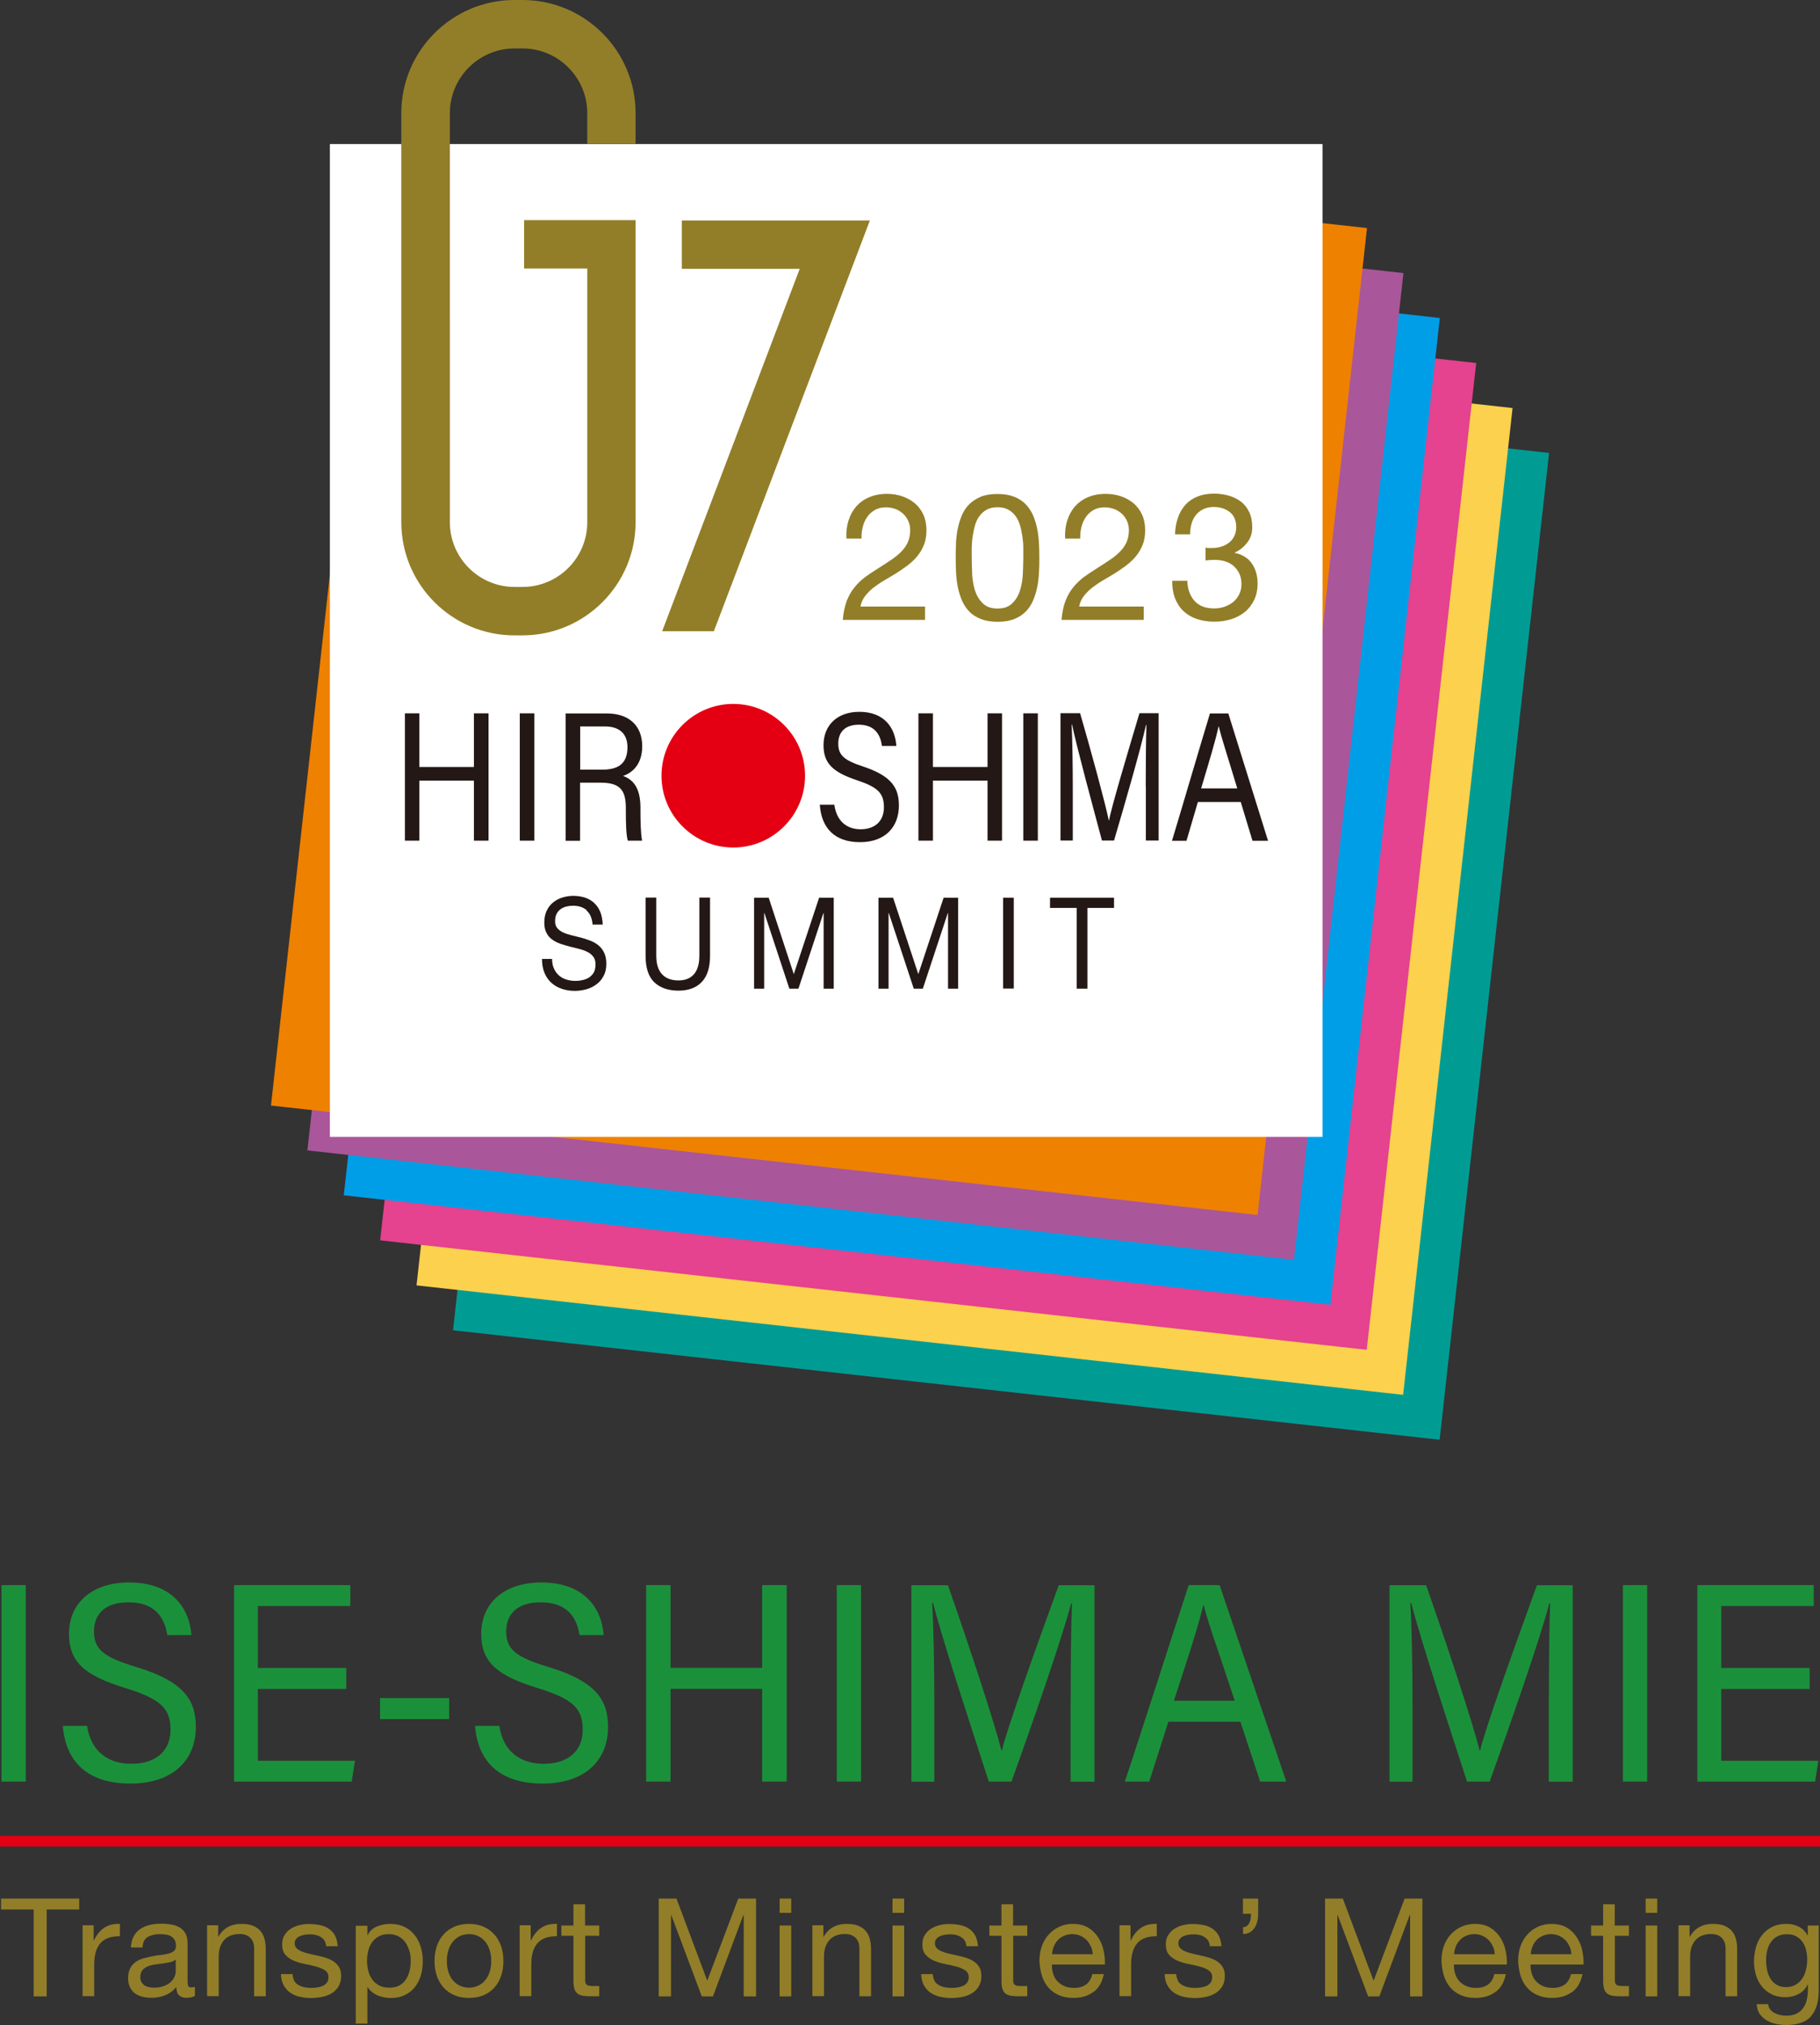 <?xml version="1.0" encoding="UTF-8"?>
<svg id="Layer_2" data-name="Layer 2" xmlns="http://www.w3.org/2000/svg" viewBox="0 0 156.69 174.3">
  <rect x="0" y="0" width="156.69" height="174.3" fill="#333333" stroke="none"/>
  <defs>
    <style>
      .cls-1 {
        fill: #fff;
      }

      .cls-2 {
        fill: #e40012;
      }

      .cls-3 {
        fill: #009ee7;
      }

      .cls-4 {
        fill: #009c94;
      }

      .cls-5 {
        fill: none;
        stroke: #e40012;
        stroke-miterlimit: 10;
        stroke-width: .91px;
      }

      .cls-6 {
        fill: #aa569b;
      }

      .cls-7 {
        fill: #e5428f;
      }

      .cls-8 {
        fill: #fbd14d;
      }

      .cls-9 {
        fill: #1b903b;
      }

      .cls-10 {
        fill: #927e28;
      }

      .cls-11 {
        fill: #231815;
      }

      .cls-12 {
        fill: #ee8100;
      }
    </style>
  </defs>
  <g id="_レイヤー_1" data-name="レイヤー 1">
    <g>
      <rect class="cls-4" x="43.45" y="34.01" width="85.46" height="85.46" transform="translate(.41 153.94) rotate(-83.67)"/>
      <rect class="cls-8" x="40.31" y="30.14" width="85.46" height="85.46" transform="translate(1.46 147.38) rotate(-83.67)"/>
      <rect class="cls-7" x="37.18" y="26.27" width="85.46" height="85.46" transform="translate(2.52 140.82) rotate(-83.67)"/>
      <rect class="cls-3" x="34.05" y="22.4" width="85.46" height="85.46" transform="translate(3.58 134.26) rotate(-83.67)"/>
      <rect class="cls-6" x="30.91" y="18.53" width="85.46" height="85.46" transform="translate(4.64 127.7) rotate(-83.67)"/>
      <polygon class="cls-12" points="54.65 12.64 54.65 13.92 32.34 13.92 23.33 95.16 108.27 104.58 117.69 19.63 54.65 12.64"/>
      <rect class="cls-1" x="28.4" y="12.4" width="85.46" height="85.46"/>
      <polygon class="cls-11" points="34.86 61.4 36.1 61.4 36.1 66.02 40.8 66.02 40.8 61.4 42.06 61.4 42.06 72.36 40.8 72.36 40.8 67.19 36.1 67.19 36.1 72.36 34.86 72.36 34.86 61.4"/>
      <rect class="cls-11" x="44.75" y="61.4" width="1.25" height="10.96"/>
      <path class="cls-11" d="M49.94,67.38v4.99h-1.24v-10.96h3.56c1.78,0,3.03,.96,3.03,2.82,0,1.58-.86,2.29-1.65,2.56,1.05,.37,1.5,1.27,1.5,2.76v.2c0,1.01,.02,1.97,.14,2.61h-1.23c-.14-.44-.17-1.46-.17-2.6v-.22c0-1.55-.52-2.17-2.17-2.17h-1.76Zm0-1.13h1.86c1.31,0,2.22-.41,2.22-1.94,0-1.17-.72-1.78-1.92-1.78h-2.15v3.72Z"/>
      <path class="cls-11" d="M71.83,69.27c.2,1.42,1.08,2.11,2.27,2.11s2-.67,2-1.89-.53-1.73-2.29-2.32c-2.11-.7-2.91-1.46-2.91-3.03,0-1.74,1.21-2.87,3.08-2.87,2.17,0,3.09,1.39,3.19,2.94h-1.24c-.15-1.12-.74-1.83-1.99-1.83-1.18,0-1.77,.63-1.77,1.63s.52,1.44,2.14,1.97c2.48,.82,3.08,1.86,3.08,3.36,0,1.82-1.16,3.15-3.35,3.15s-3.32-1.22-3.46-3.22h1.24Z"/>
      <polygon class="cls-11" points="79.07 61.4 80.32 61.4 80.32 66.02 85.02 66.02 85.02 61.4 86.27 61.4 86.27 72.36 85.02 72.36 85.02 67.19 80.32 67.19 80.32 72.36 79.07 72.36 79.07 61.4"/>
      <rect class="cls-11" x="88.1" y="61.4" width="1.25" height="10.96"/>
      <path class="cls-11" d="M98.64,67.69c0-2.02,.02-4.12,.06-5.28h-.04c-.43,1.97-1.82,6.8-2.75,9.94h-1.04c-.7-2.63-2.13-7.87-2.57-9.97h-.04c.07,1.27,.1,3.72,.1,5.6v4.37h-1.06v-10.96h1.69c.94,3.24,2.16,7.72,2.47,9.23h.02c.18-1.05,1.64-5.96,2.62-9.23h1.65v10.96h-1.1v-4.67Z"/>
      <path class="cls-11" d="M103.13,69.03l-.98,3.34h-1.25c.7-2.29,2.48-8.37,3.27-10.96h1.58l3.42,10.96h-1.34l-1.01-3.34h-3.69Zm3.39-1.17c-.85-2.82-1.39-4.45-1.59-5.33h-.02c-.28,1.29-.8,2.98-1.5,5.33h3.11Z"/>
      <path class="cls-11" d="M50.51,78.34c-.31-.25-.7-.38-1.17-.38-.19,0-.38,.02-.57,.07-.19,.04-.35,.12-.5,.22-.14,.1-.26,.24-.35,.41-.09,.17-.13,.39-.13,.64,0,.24,.06,.44,.19,.59,.13,.15,.29,.27,.5,.37,.21,.1,.45,.17,.71,.24,.26,.06,.53,.13,.81,.2,.27,.07,.54,.16,.8,.26,.26,.1,.5,.23,.71,.4,.21,.17,.38,.38,.5,.64,.13,.26,.19,.58,.19,.96,0,.42-.08,.77-.25,1.07-.16,.3-.37,.54-.63,.72-.26,.19-.54,.32-.86,.41-.32,.08-.63,.13-.95,.13-.39,0-.75-.05-1.09-.16-.34-.11-.65-.27-.91-.5-.26-.22-.47-.51-.62-.86-.15-.35-.23-.76-.23-1.23h.87c0,.33,.06,.61,.17,.85,.11,.24,.26,.43,.44,.59,.18,.15,.4,.27,.64,.34,.24,.07,.49,.11,.75,.11,.21,0,.41-.02,.62-.07,.21-.04,.4-.12,.56-.22,.17-.11,.3-.25,.41-.43,.1-.18,.15-.42,.15-.7,0-.27-.06-.49-.19-.66-.13-.17-.29-.3-.5-.41-.21-.11-.45-.19-.71-.26-.26-.07-.53-.13-.8-.2-.27-.07-.54-.15-.81-.24-.26-.09-.5-.21-.71-.36-.21-.15-.38-.34-.5-.58-.13-.24-.19-.53-.19-.89,0-.39,.07-.74,.21-1.03,.14-.29,.33-.53,.56-.71,.23-.19,.5-.33,.8-.42,.3-.09,.61-.14,.92-.14,.35,0,.68,.05,.98,.14,.3,.1,.57,.24,.8,.45,.23,.21,.41,.46,.54,.77,.13,.31,.2,.68,.22,1.11h-.87c-.05-.56-.23-.97-.54-1.22"/>
      <path class="cls-11" d="M60.42,84.52c-.47,.5-1.14,.75-2.01,.75s-1.58-.24-2.08-.72c-.5-.48-.75-1.24-.75-2.29v-5h.92v5c0,.7,.16,1.23,.49,1.59,.33,.36,.8,.54,1.42,.54,.59,0,1.03-.18,1.34-.54,.31-.36,.46-.89,.46-1.59v-5h.92v5c0,1-.23,1.75-.7,2.25"/>
      <polygon class="cls-11" points="66.18 77.27 68.34 83.85 70.52 77.27 71.78 77.27 71.78 85.1 70.91 85.1 70.91 78.59 70.89 78.59 68.74 85.1 67.96 85.1 65.81 78.59 65.79 78.59 65.79 85.1 64.92 85.1 64.92 77.27 66.18 77.27"/>
      <polygon class="cls-11" points="76.89 77.27 79.06 83.85 81.24 77.27 82.49 77.27 82.49 85.1 81.62 85.1 81.62 78.59 81.6 78.59 79.45 85.1 78.67 85.1 76.52 78.59 76.5 78.59 76.5 85.1 75.63 85.1 75.63 77.27 76.89 77.27"/>
      <rect class="cls-11" x="86.36" y="77.27" width=".92" height="7.82"/>
      <polygon class="cls-11" points="90.4 78.15 90.4 77.27 95.91 77.27 95.91 78.15 93.62 78.15 93.62 85.1 92.7 85.1 92.7 78.15 90.4 78.15"/>
      <path class="cls-10" d="M73.05,44.82c.14-.47,.36-.87,.66-1.22,.3-.34,.67-.61,1.12-.8,.45-.19,.96-.29,1.53-.29,.47,0,.91,.07,1.32,.21,.41,.14,.77,.34,1.08,.6,.31,.26,.55,.58,.73,.97,.18,.39,.27,.84,.27,1.35,0,.48-.07,.9-.22,1.27-.15,.37-.34,.69-.59,.99-.24,.29-.53,.55-.84,.79-.32,.23-.64,.46-.98,.67-.34,.2-.67,.41-1.01,.6-.34,.2-.64,.41-.93,.63-.28,.22-.52,.47-.72,.73-.2,.26-.33,.56-.39,.89h5.56v1.15h-7.08c.05-.64,.17-1.19,.34-1.64,.18-.45,.4-.85,.68-1.18,.27-.34,.59-.63,.93-.89,.35-.25,.71-.49,1.08-.72,.46-.29,.86-.55,1.21-.79,.35-.24,.63-.48,.86-.73,.23-.24,.4-.51,.52-.79,.12-.29,.18-.62,.18-.99,0-.29-.06-.56-.17-.8-.11-.24-.26-.45-.45-.62-.19-.17-.41-.31-.66-.4-.25-.09-.53-.14-.81-.14-.38,0-.7,.08-.97,.24-.27,.16-.49,.36-.66,.62-.17,.25-.3,.54-.37,.86-.08,.32-.11,.64-.1,.97h-1.3c-.03-.55,.03-1.06,.17-1.53"/>
      <path class="cls-10" d="M82.3,46.79c.02-.43,.07-.85,.15-1.25,.08-.41,.2-.8,.35-1.16,.15-.37,.36-.69,.63-.96,.26-.27,.6-.49,1-.66,.4-.16,.88-.24,1.44-.24s1.04,.08,1.45,.24c.4,.16,.74,.38,1,.66,.26,.27,.47,.6,.63,.96,.15,.37,.27,.75,.35,1.16,.08,.41,.13,.83,.15,1.25,.02,.43,.03,.84,.03,1.24s0,.81-.03,1.24c-.02,.43-.07,.85-.15,1.25s-.2,.79-.35,1.15c-.15,.36-.36,.68-.63,.96-.27,.28-.6,.49-.99,.65-.4,.16-.88,.24-1.45,.24s-1.04-.08-1.44-.24c-.4-.16-.74-.37-1-.65-.26-.27-.47-.59-.63-.96-.15-.36-.27-.75-.35-1.15s-.13-.83-.15-1.25c-.02-.43-.03-.84-.03-1.24s0-.81,.03-1.24m1.38,2.59c.03,.5,.11,.98,.24,1.42,.14,.44,.36,.82,.67,1.12,.31,.31,.73,.46,1.28,.46s.98-.15,1.28-.46c.31-.31,.53-.68,.66-1.12,.14-.44,.22-.92,.24-1.42,.02-.5,.04-.96,.04-1.37,0-.26,0-.56,0-.88s-.03-.64-.08-.96c-.05-.32-.11-.63-.2-.94-.09-.31-.21-.57-.38-.8-.17-.23-.38-.42-.63-.56-.25-.14-.57-.21-.93-.21s-.68,.07-.93,.21c-.25,.14-.47,.33-.63,.56-.17,.23-.3,.5-.38,.8-.09,.31-.15,.62-.2,.94-.05,.32-.07,.64-.08,.96s0,.61,0,.88c0,.41,.01,.86,.04,1.37"/>
      <path class="cls-10" d="M91.88,44.82c.14-.47,.36-.87,.66-1.22,.3-.34,.67-.61,1.12-.8,.45-.19,.96-.29,1.53-.29,.47,0,.91,.07,1.32,.21,.41,.14,.77,.34,1.08,.6,.31,.26,.55,.58,.73,.97,.18,.39,.27,.84,.27,1.35,0,.48-.07,.9-.22,1.27-.15,.37-.34,.69-.59,.99-.24,.29-.53,.55-.84,.79-.32,.23-.64,.46-.98,.67-.34,.2-.67,.41-1.01,.6-.34,.2-.64,.41-.93,.63-.28,.22-.52,.47-.72,.73-.2,.26-.33,.56-.39,.89h5.56v1.15h-7.08c.05-.64,.17-1.19,.34-1.64,.18-.45,.4-.85,.68-1.18,.27-.34,.59-.63,.93-.89,.35-.25,.71-.49,1.08-.72,.46-.29,.86-.55,1.21-.79,.35-.24,.63-.48,.86-.73,.23-.24,.4-.51,.52-.79,.12-.29,.18-.62,.18-.99,0-.29-.06-.56-.17-.8-.11-.24-.26-.45-.45-.62-.19-.17-.41-.31-.66-.4-.25-.09-.53-.14-.81-.14-.38,0-.7,.08-.97,.24-.27,.16-.49,.36-.66,.62-.17,.25-.3,.54-.37,.86-.08,.32-.11,.64-.1,.97h-1.3c-.03-.55,.03-1.06,.17-1.53"/>
      <path class="cls-10" d="M103.93,47.17h.43c.28,0,.54-.04,.79-.12,.25-.08,.47-.19,.66-.34,.19-.15,.34-.33,.45-.56,.11-.22,.17-.48,.17-.76,0-.58-.18-1.02-.55-1.31-.37-.29-.83-.44-1.38-.44-.35,0-.65,.06-.91,.19-.26,.13-.47,.3-.64,.51-.17,.21-.29,.46-.37,.75-.08,.28-.12,.59-.12,.9h-1.3c.02-.52,.1-.99,.25-1.42,.15-.43,.36-.8,.63-1.1,.27-.31,.62-.55,1.03-.72,.41-.17,.89-.26,1.43-.26,.47,0,.9,.06,1.31,.18,.4,.12,.75,.29,1.05,.53,.3,.23,.53,.54,.7,.9,.17,.37,.25,.8,.25,1.3s-.14,.92-.43,1.3c-.29,.38-.64,.66-1.07,.86v.03c.66,.14,1.15,.45,1.48,.93,.32,.48,.48,1.05,.48,1.7,0,.54-.1,1.02-.3,1.43s-.47,.76-.8,1.03c-.34,.27-.73,.48-1.18,.62-.45,.14-.94,.21-1.45,.21-.55,0-1.05-.08-1.5-.23-.45-.15-.83-.38-1.15-.68-.32-.3-.56-.67-.73-1.11-.17-.44-.25-.94-.24-1.5h1.3c.02,.7,.22,1.28,.61,1.72,.39,.44,.95,.66,1.7,.66,.32,0,.62-.05,.9-.15,.28-.1,.53-.23,.75-.41,.21-.18,.38-.4,.51-.66s.19-.55,.19-.88-.06-.63-.18-.89c-.12-.26-.29-.48-.49-.66-.2-.18-.45-.31-.73-.4-.28-.09-.58-.13-.91-.13-.27,0-.54,.02-.78,.05v-1.1c.05,0,.1,.02,.14,.02"/>
      <path class="cls-10" d="M44.98,54.69h-.69c-5.37,0-9.74-4.37-9.74-9.74V9.74c0-5.37,4.37-9.74,9.74-9.74h.69c5.37,0,9.74,4.37,9.74,9.74v2.65h-4.16v-2.65c0-3.07-2.5-5.57-5.57-5.57h-.69c-3.07,0-5.57,2.5-5.57,5.57V44.95c0,3.07,2.5,5.57,5.57,5.57h.69c3.07,0,5.57-2.5,5.57-5.57V23.11h-5.44v-4.16h9.6v26c0,5.37-4.37,9.74-9.74,9.74"/>
      <path class="cls-2" d="M69.31,66.77c0,3.41-2.77,6.18-6.18,6.18s-6.18-2.77-6.18-6.18,2.77-6.18,6.18-6.18,6.18,2.77,6.18,6.18"/>
      <polygon class="cls-10" points="57.01 54.33 61.46 54.33 74.89 18.98 58.7 18.98 58.7 23.14 68.85 23.14 57.01 54.33"/>
      <rect class="cls-9" x=".13" y="136.44" width="2.09" height="16.91"/>
      <path class="cls-9" d="M7.5,148.57c.33,2.19,1.81,3.25,3.82,3.25s3.36-1.04,3.36-2.92-.88-2.66-3.85-3.59c-3.54-1.08-4.89-2.25-4.89-4.68,0-2.69,2.03-4.42,5.17-4.42,3.64,0,5.19,2.14,5.37,4.53h-2.08c-.26-1.73-1.25-2.82-3.34-2.82-1.98,0-2.97,.97-2.97,2.52s.88,2.21,3.59,3.03c4.17,1.26,5.18,2.86,5.18,5.19,0,2.81-1.94,4.86-5.63,4.86s-5.58-1.88-5.82-4.96h2.09Z"/>
      <polygon class="cls-9" points="29.81 145.38 22.2 145.38 22.2 151.56 30.56 151.56 30.28 153.35 20.15 153.35 20.15 136.44 30.16 136.44 30.16 138.24 22.2 138.24 22.2 143.57 29.81 143.57 29.81 145.38"/>
      <rect class="cls-9" x="32.72" y="146.16" width="5.95" height="1.81"/>
      <path class="cls-9" d="M42.99,148.57c.33,2.19,1.81,3.25,3.82,3.25s3.36-1.04,3.36-2.92-.88-2.66-3.85-3.59c-3.54-1.08-4.89-2.25-4.89-4.68,0-2.69,2.03-4.42,5.17-4.42,3.64,0,5.19,2.14,5.37,4.53h-2.08c-.26-1.73-1.25-2.82-3.34-2.82-1.98,0-2.97,.97-2.97,2.52s.88,2.21,3.59,3.03c4.17,1.26,5.18,2.86,5.18,5.19,0,2.81-1.94,4.86-5.63,4.86s-5.58-1.88-5.82-4.96h2.09Z"/>
      <polygon class="cls-9" points="55.63 136.44 57.73 136.44 57.73 143.56 65.62 143.56 65.62 136.44 67.73 136.44 67.73 153.35 65.62 153.35 65.62 145.37 57.73 145.37 57.73 153.35 55.63 153.35 55.63 136.44"/>
      <rect class="cls-9" x="72.04" y="136.44" width="2.09" height="16.91"/>
      <path class="cls-9" d="M92.18,146.15c0-3.12,.03-6.36,.11-8.14h-.07c-.8,3.04-3.39,10.49-5.14,15.34h-1.95c-1.31-4.05-3.98-12.14-4.8-15.37h-.08c.13,1.96,.19,5.73,.19,8.64v6.74h-1.98v-16.91h3.15c1.76,5,4.03,11.91,4.61,14.23h.04c.34-1.62,3.06-9.2,4.89-14.23h3.08v16.91h-2.06v-7.2Z"/>
      <path class="cls-9" d="M100.59,148.2l-1.65,5.15h-2.1c1.19-3.53,4.18-12.91,5.5-16.91h2.66l5.74,16.91h-2.25l-1.7-5.15h-6.21Zm5.71-1.81c-1.43-4.35-2.34-6.87-2.67-8.22h-.04c-.47,2-1.35,4.6-2.52,8.22h5.23Z"/>
      <path class="cls-9" d="M133.35,146.15c0-3.12,.03-6.36,.11-8.14h-.07c-.8,3.04-3.39,10.49-5.14,15.34h-1.95c-1.31-4.05-3.98-12.14-4.8-15.37h-.08c.13,1.96,.19,5.73,.19,8.64v6.74h-1.98v-16.91h3.15c1.76,5,4.03,11.91,4.61,14.23h.04c.34-1.62,3.06-9.2,4.89-14.23h3.08v16.91h-2.06v-7.2Z"/>
      <rect class="cls-9" x="139.72" y="136.44" width="2.09" height="16.91"/>
      <polygon class="cls-9" points="155.8 145.38 148.19 145.38 148.19 151.56 156.55 151.56 156.27 153.35 146.13 153.35 146.13 136.44 156.15 136.44 156.15 138.24 148.19 138.24 148.19 143.57 155.8 143.57 155.8 145.38"/>
      <polygon class="cls-10" points=".09 164.36 .09 163.42 6.82 163.42 6.82 164.36 4.02 164.36 4.02 171.84 2.9 171.84 2.9 164.36 .09 164.36"/>
      <path class="cls-10" d="M8.06,165.74v1.29h.02c.24-.5,.54-.86,.9-1.1,.35-.24,.8-.35,1.34-.33v1.06c-.4,0-.74,.05-1.03,.16-.28,.11-.51,.27-.68,.48-.17,.21-.3,.47-.38,.77-.08,.3-.12,.65-.12,1.04v2.71h-1v-6.1h.94Z"/>
      <path class="cls-10" d="M16.75,171.81c-.17,.1-.41,.15-.72,.15-.26,0-.47-.07-.62-.22s-.23-.38-.23-.71c-.27,.33-.6,.57-.96,.71-.36,.15-.76,.22-1.18,.22-.27,0-.54-.03-.78-.09-.25-.06-.46-.16-.64-.29-.18-.13-.32-.31-.43-.53-.11-.22-.16-.48-.16-.78,0-.35,.06-.63,.18-.85,.12-.22,.27-.4,.47-.54,.19-.14,.41-.24,.66-.31,.25-.07,.5-.13,.76-.18,.27-.06,.54-.1,.78-.12,.25-.03,.47-.07,.65-.12,.19-.05,.34-.13,.45-.22,.11-.1,.17-.24,.17-.43,0-.22-.04-.4-.12-.53-.08-.13-.19-.24-.32-.31s-.27-.12-.44-.14c-.16-.02-.32-.04-.48-.04-.42,0-.78,.08-1.06,.24-.28,.16-.44,.47-.46,.91h-1c.02-.38,.1-.7,.24-.96,.14-.26,.33-.47,.57-.63,.24-.16,.51-.28,.81-.35,.3-.07,.63-.11,.97-.11,.27,0,.55,.02,.82,.06,.27,.04,.52,.12,.74,.24,.22,.12,.4,.29,.53,.51,.13,.22,.2,.51,.2,.86v3.13c0,.23,.01,.41,.04,.52,.03,.11,.12,.17,.28,.17,.09,0,.19-.02,.31-.05v.78Zm-1.63-3.12c-.13,.09-.29,.16-.5,.21-.2,.04-.42,.08-.64,.11-.22,.03-.45,.06-.68,.09-.23,.04-.43,.09-.61,.17-.18,.08-.33,.19-.44,.33-.11,.15-.17,.34-.17,.59,0,.17,.03,.3,.1,.42,.07,.11,.15,.21,.26,.28,.11,.07,.23,.12,.37,.15,.14,.03,.29,.05,.45,.05,.33,0,.61-.05,.85-.14,.24-.09,.43-.2,.58-.34,.15-.14,.26-.29,.33-.45s.11-.31,.11-.45v-1.02Z"/>
      <path class="cls-10" d="M18.78,165.74v.97h.02c.42-.74,1.08-1.11,1.98-1.11,.4,0,.74,.05,1,.16,.27,.11,.48,.26,.65,.46,.17,.2,.28,.43,.35,.7,.07,.27,.1,.57,.1,.9v4.01h-1v-4.13c0-.38-.11-.68-.33-.9-.22-.22-.52-.33-.91-.33-.31,0-.57,.05-.8,.14-.22,.09-.41,.23-.56,.4-.15,.17-.26,.38-.34,.61-.07,.23-.11,.49-.11,.76v3.44h-1v-6.1h.94Z"/>
      <path class="cls-10" d="M25.31,170.48c.09,.15,.22,.28,.37,.37,.15,.09,.33,.16,.52,.2,.19,.04,.39,.06,.6,.06,.16,0,.32-.01,.5-.04,.17-.02,.33-.07,.48-.13,.15-.06,.26-.16,.36-.28,.09-.12,.14-.28,.14-.47,0-.26-.1-.46-.3-.59-.2-.13-.44-.24-.74-.32-.29-.08-.62-.16-.96-.22-.35-.07-.67-.16-.96-.28-.29-.12-.54-.29-.74-.51-.2-.22-.29-.53-.29-.92,0-.31,.07-.57,.21-.79,.14-.22,.31-.4,.53-.54,.22-.14,.46-.24,.73-.31,.27-.07,.54-.1,.81-.1,.35,0,.66,.03,.96,.09,.29,.06,.55,.16,.77,.31,.22,.15,.4,.34,.54,.59,.13,.25,.21,.56,.24,.92h-1c-.02-.2-.07-.36-.15-.49-.09-.13-.2-.23-.33-.31-.13-.08-.28-.14-.44-.17-.16-.04-.32-.05-.49-.05-.15,0-.3,.01-.45,.04-.15,.02-.29,.07-.42,.12-.13,.06-.23,.14-.31,.24-.08,.1-.12,.23-.12,.38,0,.17,.06,.32,.18,.43,.12,.11,.28,.21,.47,.28,.19,.08,.4,.14,.64,.19,.24,.05,.47,.1,.71,.16,.25,.05,.5,.12,.74,.2,.24,.08,.45,.18,.64,.31,.18,.13,.33,.29,.45,.49,.11,.2,.17,.44,.17,.73,0,.37-.08,.68-.23,.92-.15,.24-.35,.44-.6,.59-.25,.15-.53,.25-.84,.31-.31,.06-.62,.09-.93,.09-.34,0-.66-.04-.97-.11-.31-.07-.58-.19-.81-.35-.23-.16-.42-.37-.57-.64-.14-.26-.22-.58-.23-.96h1c0,.22,.06,.41,.15,.56"/>
      <path class="cls-10" d="M31.63,165.74v.83h.02c.16-.34,.42-.58,.78-.74,.35-.15,.74-.23,1.17-.23,.47,0,.88,.09,1.23,.26,.35,.17,.64,.41,.87,.7,.23,.29,.41,.64,.52,1.02,.12,.38,.18,.79,.18,1.23s-.06,.84-.17,1.23c-.11,.38-.29,.72-.52,1.01-.23,.29-.52,.51-.87,.68-.35,.17-.76,.25-1.22,.25-.15,0-.32-.02-.5-.05-.18-.03-.37-.08-.55-.15-.18-.07-.35-.17-.51-.29-.16-.12-.3-.27-.41-.45h-.02v3.14h-1v-8.42h1Zm3.6,2.16c-.07-.27-.19-.51-.34-.72-.15-.21-.35-.38-.59-.51-.24-.13-.52-.19-.84-.19-.34,0-.63,.07-.86,.2-.24,.13-.43,.31-.58,.52-.15,.22-.26,.46-.32,.74-.07,.28-.1,.55-.1,.84,0,.3,.04,.59,.11,.87,.07,.28,.18,.52,.34,.74,.15,.21,.35,.38,.6,.51,.24,.13,.54,.19,.88,.19s.64-.07,.87-.2c.23-.13,.42-.31,.56-.53,.14-.22,.24-.47,.31-.75,.06-.28,.09-.57,.09-.87s-.04-.56-.11-.83"/>
      <path class="cls-10" d="M37.6,167.54c.13-.39,.31-.73,.57-1.01,.25-.29,.56-.51,.93-.68,.37-.17,.79-.25,1.27-.25s.91,.08,1.28,.25c.37,.17,.67,.39,.93,.68,.25,.29,.44,.63,.57,1.01,.13,.39,.19,.81,.19,1.26s-.06,.86-.19,1.25c-.13,.39-.31,.72-.57,1.01-.25,.29-.56,.51-.93,.67-.37,.16-.79,.24-1.28,.24s-.9-.08-1.27-.24c-.37-.16-.68-.39-.93-.67-.25-.29-.44-.62-.57-1.01-.13-.39-.19-.8-.19-1.25s.06-.87,.19-1.26m1.02,2.24c.1,.29,.23,.53,.41,.72,.17,.19,.38,.34,.61,.44,.23,.1,.48,.15,.74,.15s.5-.05,.74-.15c.23-.1,.43-.25,.61-.44,.17-.19,.31-.43,.41-.72,.1-.29,.15-.62,.15-.98s-.05-.7-.15-.99c-.1-.29-.23-.53-.41-.73-.17-.2-.38-.35-.61-.45-.23-.1-.48-.15-.74-.15s-.51,.05-.74,.15c-.23,.1-.43,.25-.61,.45-.17,.2-.31,.44-.41,.73-.1,.29-.15,.62-.15,.99s.05,.7,.15,.98"/>
      <path class="cls-10" d="M45.69,165.74v1.29h.02c.24-.5,.54-.86,.9-1.1,.35-.24,.8-.35,1.34-.33v1.06c-.4,0-.74,.05-1.03,.16-.28,.11-.51,.27-.68,.48-.17,.21-.3,.47-.38,.77-.08,.3-.12,.65-.12,1.04v2.71h-1v-6.1h.94Z"/>
      <path class="cls-10" d="M51.59,165.74v.88h-1.21v3.78c0,.12,0,.21,.03,.28,.02,.07,.06,.13,.11,.17,.06,.04,.13,.06,.23,.08,.1,.01,.23,.02,.38,.02h.46v.88h-.77c-.26,0-.48-.02-.67-.05-.19-.04-.33-.1-.45-.2-.11-.09-.2-.23-.25-.4-.05-.17-.08-.4-.08-.68v-3.88h-1.04v-.88h1.04v-1.83h1v1.83h1.21Z"/>
      <polygon class="cls-10" points="58.24 163.42 60.89 170.49 63.56 163.42 65.09 163.42 65.09 171.84 64.03 171.84 64.03 164.83 64 164.83 61.38 171.84 60.42 171.84 57.79 164.83 57.77 164.83 57.77 171.84 56.71 171.84 56.71 163.42 58.24 163.42"/>
      <path class="cls-10" d="M67.12,163.42h1v1.23h-1v-1.23Zm1,8.42h-1v-6.1h1v6.1Z"/>
      <path class="cls-10" d="M70.89,165.74v.97h.02c.42-.74,1.08-1.11,1.98-1.11,.4,0,.74,.05,1,.16,.27,.11,.48,.26,.65,.46,.17,.2,.28,.43,.35,.7,.07,.27,.1,.57,.1,.9v4.01h-1v-4.13c0-.38-.11-.68-.33-.9-.22-.22-.52-.33-.91-.33-.31,0-.57,.05-.8,.14-.22,.09-.41,.23-.56,.4-.15,.17-.26,.38-.34,.61-.07,.23-.11,.49-.11,.76v3.44h-1v-6.1h.94Z"/>
      <path class="cls-10" d="M76.84,163.42h1v1.23h-1v-1.23Zm1,8.42h-1v-6.1h1v6.1Z"/>
      <path class="cls-10" d="M80.43,170.48c.09,.15,.22,.28,.37,.37,.15,.09,.33,.16,.52,.2,.19,.04,.39,.06,.6,.06,.16,0,.32-.01,.5-.04,.17-.02,.33-.07,.48-.13,.15-.06,.26-.16,.36-.28,.09-.12,.14-.28,.14-.47,0-.26-.1-.46-.3-.59-.2-.13-.44-.24-.74-.32-.29-.08-.62-.16-.96-.22-.35-.07-.67-.16-.96-.28-.29-.12-.54-.29-.74-.51-.2-.22-.29-.53-.29-.92,0-.31,.07-.57,.21-.79,.14-.22,.31-.4,.53-.54,.22-.14,.46-.24,.73-.31,.27-.07,.54-.1,.81-.1,.35,0,.66,.03,.96,.09,.29,.06,.55,.16,.77,.31,.22,.15,.4,.34,.54,.59,.13,.25,.21,.56,.24,.92h-1c-.02-.2-.07-.36-.15-.49-.09-.13-.2-.23-.33-.31-.13-.08-.28-.14-.44-.17-.16-.04-.32-.05-.49-.05-.15,0-.3,.01-.45,.04-.15,.02-.29,.07-.42,.12-.13,.06-.23,.14-.31,.24-.08,.1-.12,.23-.12,.38,0,.17,.06,.32,.18,.43,.12,.11,.28,.21,.47,.28,.19,.08,.4,.14,.64,.19,.24,.05,.47,.1,.71,.16,.25,.05,.5,.12,.74,.2,.24,.08,.45,.18,.64,.31,.18,.13,.33,.29,.45,.49,.11,.2,.17,.44,.17,.73,0,.37-.08,.68-.23,.92-.15,.24-.35,.44-.6,.59-.25,.15-.53,.25-.84,.31-.31,.06-.62,.09-.93,.09-.34,0-.66-.04-.97-.11-.31-.07-.58-.19-.81-.35-.23-.16-.42-.37-.57-.64-.14-.26-.22-.58-.23-.96h1c0,.22,.06,.41,.15,.56"/>
      <path class="cls-10" d="M88.44,165.74v.88h-1.21v3.78c0,.12,0,.21,.03,.28,.02,.07,.06,.13,.11,.17,.06,.04,.13,.06,.23,.08,.1,.01,.23,.02,.38,.02h.46v.88h-.77c-.26,0-.48-.02-.67-.05-.19-.04-.33-.1-.45-.2-.11-.09-.2-.23-.25-.4-.05-.17-.08-.4-.08-.68v-3.88h-1.04v-.88h1.04v-1.83h1v1.83h1.21Z"/>
      <path class="cls-10" d="M94.14,171.45c-.46,.35-1.03,.52-1.72,.52-.49,0-.91-.08-1.27-.24-.36-.16-.66-.38-.9-.66-.24-.28-.43-.62-.55-1.01-.12-.39-.19-.82-.21-1.29,0-.46,.07-.89,.21-1.27,.14-.39,.34-.72,.6-1,.25-.28,.56-.5,.91-.66,.35-.16,.73-.24,1.15-.24,.54,0,.99,.11,1.35,.34,.36,.22,.64,.51,.86,.86,.22,.35,.37,.72,.45,1.13,.08,.41,.12,.8,.1,1.17h-4.56c0,.27,.02,.52,.1,.76,.07,.24,.18,.45,.34,.64,.16,.18,.36,.33,.6,.44,.24,.11,.53,.17,.86,.17,.42,0,.77-.1,1.04-.29,.27-.2,.45-.5,.54-.9h.99c-.13,.68-.43,1.2-.88,1.54m-.24-3.92c-.09-.21-.21-.4-.36-.55-.15-.15-.33-.27-.54-.37-.21-.09-.44-.14-.69-.14s-.49,.05-.7,.14c-.21,.09-.39,.21-.54,.37-.15,.16-.27,.34-.35,.55-.09,.21-.14,.43-.15,.67h3.5c-.02-.24-.07-.46-.16-.67"/>
      <path class="cls-10" d="M97.33,165.74v1.29h.02c.24-.5,.54-.86,.9-1.1,.35-.24,.8-.35,1.34-.33v1.06c-.4,0-.74,.05-1.03,.16-.28,.11-.51,.27-.68,.48-.17,.21-.3,.47-.38,.77-.08,.3-.12,.65-.12,1.04v2.71h-1v-6.1h.94Z"/>
      <path class="cls-10" d="M101.39,170.48c.09,.15,.22,.28,.37,.37,.15,.09,.33,.16,.52,.2,.19,.04,.39,.06,.6,.06,.16,0,.32-.01,.5-.04,.17-.02,.33-.07,.48-.13,.15-.06,.26-.16,.36-.28,.09-.12,.14-.28,.14-.47,0-.26-.1-.46-.3-.59-.2-.13-.44-.24-.74-.32-.29-.08-.62-.16-.96-.22-.35-.07-.67-.16-.96-.28-.29-.12-.54-.29-.74-.51-.2-.22-.29-.53-.29-.92,0-.31,.07-.57,.21-.79,.14-.22,.31-.4,.53-.54,.22-.14,.46-.24,.73-.31,.27-.07,.54-.1,.81-.1,.35,0,.66,.03,.96,.09,.29,.06,.55,.16,.77,.31,.22,.15,.4,.34,.54,.59,.13,.25,.21,.56,.24,.92h-1c-.02-.2-.07-.36-.15-.49-.09-.13-.2-.23-.33-.31-.13-.08-.28-.14-.44-.17-.16-.04-.32-.05-.49-.05-.15,0-.3,.01-.45,.04-.15,.02-.29,.07-.42,.12-.13,.06-.23,.14-.31,.24-.08,.1-.12,.23-.12,.38,0,.17,.06,.32,.18,.43,.12,.11,.28,.21,.47,.28,.19,.08,.4,.14,.64,.19,.24,.05,.47,.1,.71,.16,.25,.05,.5,.12,.74,.2,.24,.08,.45,.18,.64,.31,.18,.13,.33,.29,.45,.49,.11,.2,.17,.44,.17,.73,0,.37-.08,.68-.23,.92-.15,.24-.35,.44-.6,.59-.25,.15-.53,.25-.84,.31-.31,.06-.62,.09-.93,.09-.34,0-.66-.04-.97-.11-.31-.07-.58-.19-.81-.35-.23-.16-.42-.37-.57-.64-.14-.26-.22-.58-.23-.96h1c0,.22,.06,.41,.15,.56"/>
      <path class="cls-10" d="M108.32,163.42v1.31c0,.24-.03,.46-.08,.67-.05,.21-.13,.39-.24,.55-.11,.16-.24,.28-.4,.38-.16,.09-.36,.14-.58,.14v-.59c.13,0,.24-.03,.33-.1,.09-.07,.16-.16,.21-.27,.06-.11,.09-.23,.11-.37,.02-.14,.03-.27,.03-.41h-.69v-1.31h1.31Z"/>
      <polygon class="cls-10" points="115.61 163.42 118.26 170.49 120.93 163.42 122.46 163.42 122.46 171.84 121.4 171.84 121.4 164.83 121.37 164.83 118.75 171.84 117.79 171.84 115.16 164.83 115.14 164.83 115.14 171.84 114.08 171.84 114.08 163.42 115.61 163.42"/>
      <path class="cls-10" d="M128.75,171.45c-.46,.35-1.03,.52-1.72,.52-.49,0-.91-.08-1.27-.24-.36-.16-.66-.38-.9-.66-.24-.28-.43-.62-.55-1.01-.12-.39-.19-.82-.21-1.29,0-.46,.07-.89,.21-1.27,.14-.39,.34-.72,.6-1,.25-.28,.56-.5,.91-.66,.35-.16,.73-.24,1.15-.24,.54,0,.99,.11,1.35,.34,.36,.22,.64,.51,.86,.86,.22,.35,.37,.72,.45,1.13,.08,.41,.12,.8,.1,1.17h-4.56c0,.27,.02,.52,.1,.76,.07,.24,.18,.45,.34,.64,.16,.18,.36,.33,.6,.44,.24,.11,.53,.17,.86,.17,.42,0,.77-.1,1.04-.29,.27-.2,.45-.5,.54-.9h.99c-.13,.68-.43,1.2-.88,1.54m-.24-3.92c-.09-.21-.21-.4-.36-.55-.15-.15-.33-.27-.54-.37-.21-.09-.44-.14-.69-.14s-.49,.05-.7,.14c-.21,.09-.39,.21-.54,.37-.15,.16-.27,.34-.35,.55-.09,.21-.14,.43-.15,.67h3.5c-.02-.24-.07-.46-.16-.67"/>
      <path class="cls-10" d="M135.35,171.45c-.46,.35-1.03,.52-1.72,.52-.49,0-.91-.08-1.27-.24-.36-.16-.66-.38-.9-.66-.24-.28-.43-.62-.55-1.01-.12-.39-.19-.82-.21-1.29,0-.46,.07-.89,.21-1.27,.14-.39,.34-.72,.6-1,.25-.28,.56-.5,.91-.66,.35-.16,.73-.24,1.15-.24,.54,0,.99,.11,1.35,.34,.36,.22,.64,.51,.86,.86,.22,.35,.37,.72,.45,1.13,.08,.41,.12,.8,.1,1.17h-4.56c0,.27,.02,.52,.1,.76,.07,.24,.18,.45,.34,.64,.16,.18,.36,.33,.6,.44s.53,.17,.86,.17c.42,0,.77-.1,1.04-.29,.27-.2,.45-.5,.54-.9h.99c-.13,.68-.43,1.2-.88,1.54m-.24-3.92c-.09-.21-.21-.4-.36-.55-.15-.15-.33-.27-.54-.37-.21-.09-.44-.14-.69-.14s-.49,.05-.7,.14c-.21,.09-.39,.21-.54,.37-.15,.16-.27,.34-.35,.55-.09,.21-.14,.43-.15,.67h3.5c-.02-.24-.07-.46-.16-.67"/>
      <path class="cls-10" d="M140.24,165.74v.88h-1.21v3.78c0,.12,0,.21,.03,.28,.02,.07,.06,.13,.11,.17,.06,.04,.13,.06,.23,.08,.1,.01,.23,.02,.38,.02h.46v.88h-.77c-.26,0-.48-.02-.67-.05-.19-.04-.33-.1-.45-.2-.11-.09-.2-.23-.25-.4-.05-.17-.08-.4-.08-.68v-3.88h-1.04v-.88h1.04v-1.83h1v1.83h1.21Z"/>
      <path class="cls-10" d="M141.68,163.42h1v1.23h-1v-1.23Zm1,8.42h-1v-6.1h1v6.1Z"/>
      <path class="cls-10" d="M145.46,165.74v.97h.02c.42-.74,1.08-1.11,1.98-1.11,.4,0,.74,.05,1,.16,.27,.11,.48,.26,.65,.46,.17,.2,.28,.43,.35,.7,.07,.27,.1,.57,.1,.9v4.01h-1v-4.13c0-.38-.11-.68-.33-.9-.22-.22-.52-.33-.91-.33-.31,0-.57,.05-.8,.14-.22,.09-.41,.23-.56,.4-.15,.17-.26,.38-.34,.61-.07,.23-.11,.49-.11,.76v3.44h-1v-6.1h.94Z"/>
      <path class="cls-10" d="M155.92,173.56c-.46,.5-1.17,.74-2.15,.74-.28,0-.57-.03-.87-.09-.29-.06-.56-.17-.8-.31-.24-.14-.44-.33-.6-.55-.16-.23-.24-.51-.26-.84h1c0,.18,.06,.33,.17,.46,.11,.13,.23,.23,.39,.31s.32,.14,.5,.17c.18,.04,.35,.05,.52,.05,.33,0,.61-.06,.84-.17,.23-.11,.42-.27,.57-.47,.15-.2,.26-.44,.32-.72,.07-.28,.1-.59,.1-.93v-.4h-.02c-.17,.38-.44,.65-.79,.83-.35,.18-.72,.27-1.11,.27-.46,0-.85-.08-1.19-.25-.34-.17-.62-.39-.85-.67-.23-.28-.4-.61-.51-.98-.11-.37-.17-.77-.17-1.19,0-.36,.05-.73,.14-1.11,.09-.38,.25-.73,.47-1.04,.22-.31,.51-.57,.87-.77,.36-.2,.8-.3,1.33-.3,.39,0,.74,.08,1.06,.25,.32,.17,.57,.42,.75,.76h.01v-.87h.94v5.58c0,1-.23,1.75-.68,2.24m-1.28-2.74c.23-.14,.42-.32,.56-.54,.14-.22,.25-.48,.31-.76,.07-.28,.1-.57,.1-.85,0-.27-.03-.53-.09-.79-.06-.26-.16-.49-.3-.7-.14-.21-.32-.38-.54-.5-.22-.13-.49-.19-.8-.19s-.6,.06-.83,.18c-.23,.12-.41,.28-.56,.49-.15,.2-.25,.44-.32,.71-.07,.27-.1,.55-.1,.84s.03,.55,.08,.83c.05,.28,.15,.52,.28,.75,.13,.22,.31,.41,.53,.54,.22,.14,.5,.21,.83,.21s.61-.07,.84-.21"/>
      <line class="cls-5" y1="158.48" x2="156.69" y2="158.48"/>
    </g>
  </g>
</svg>